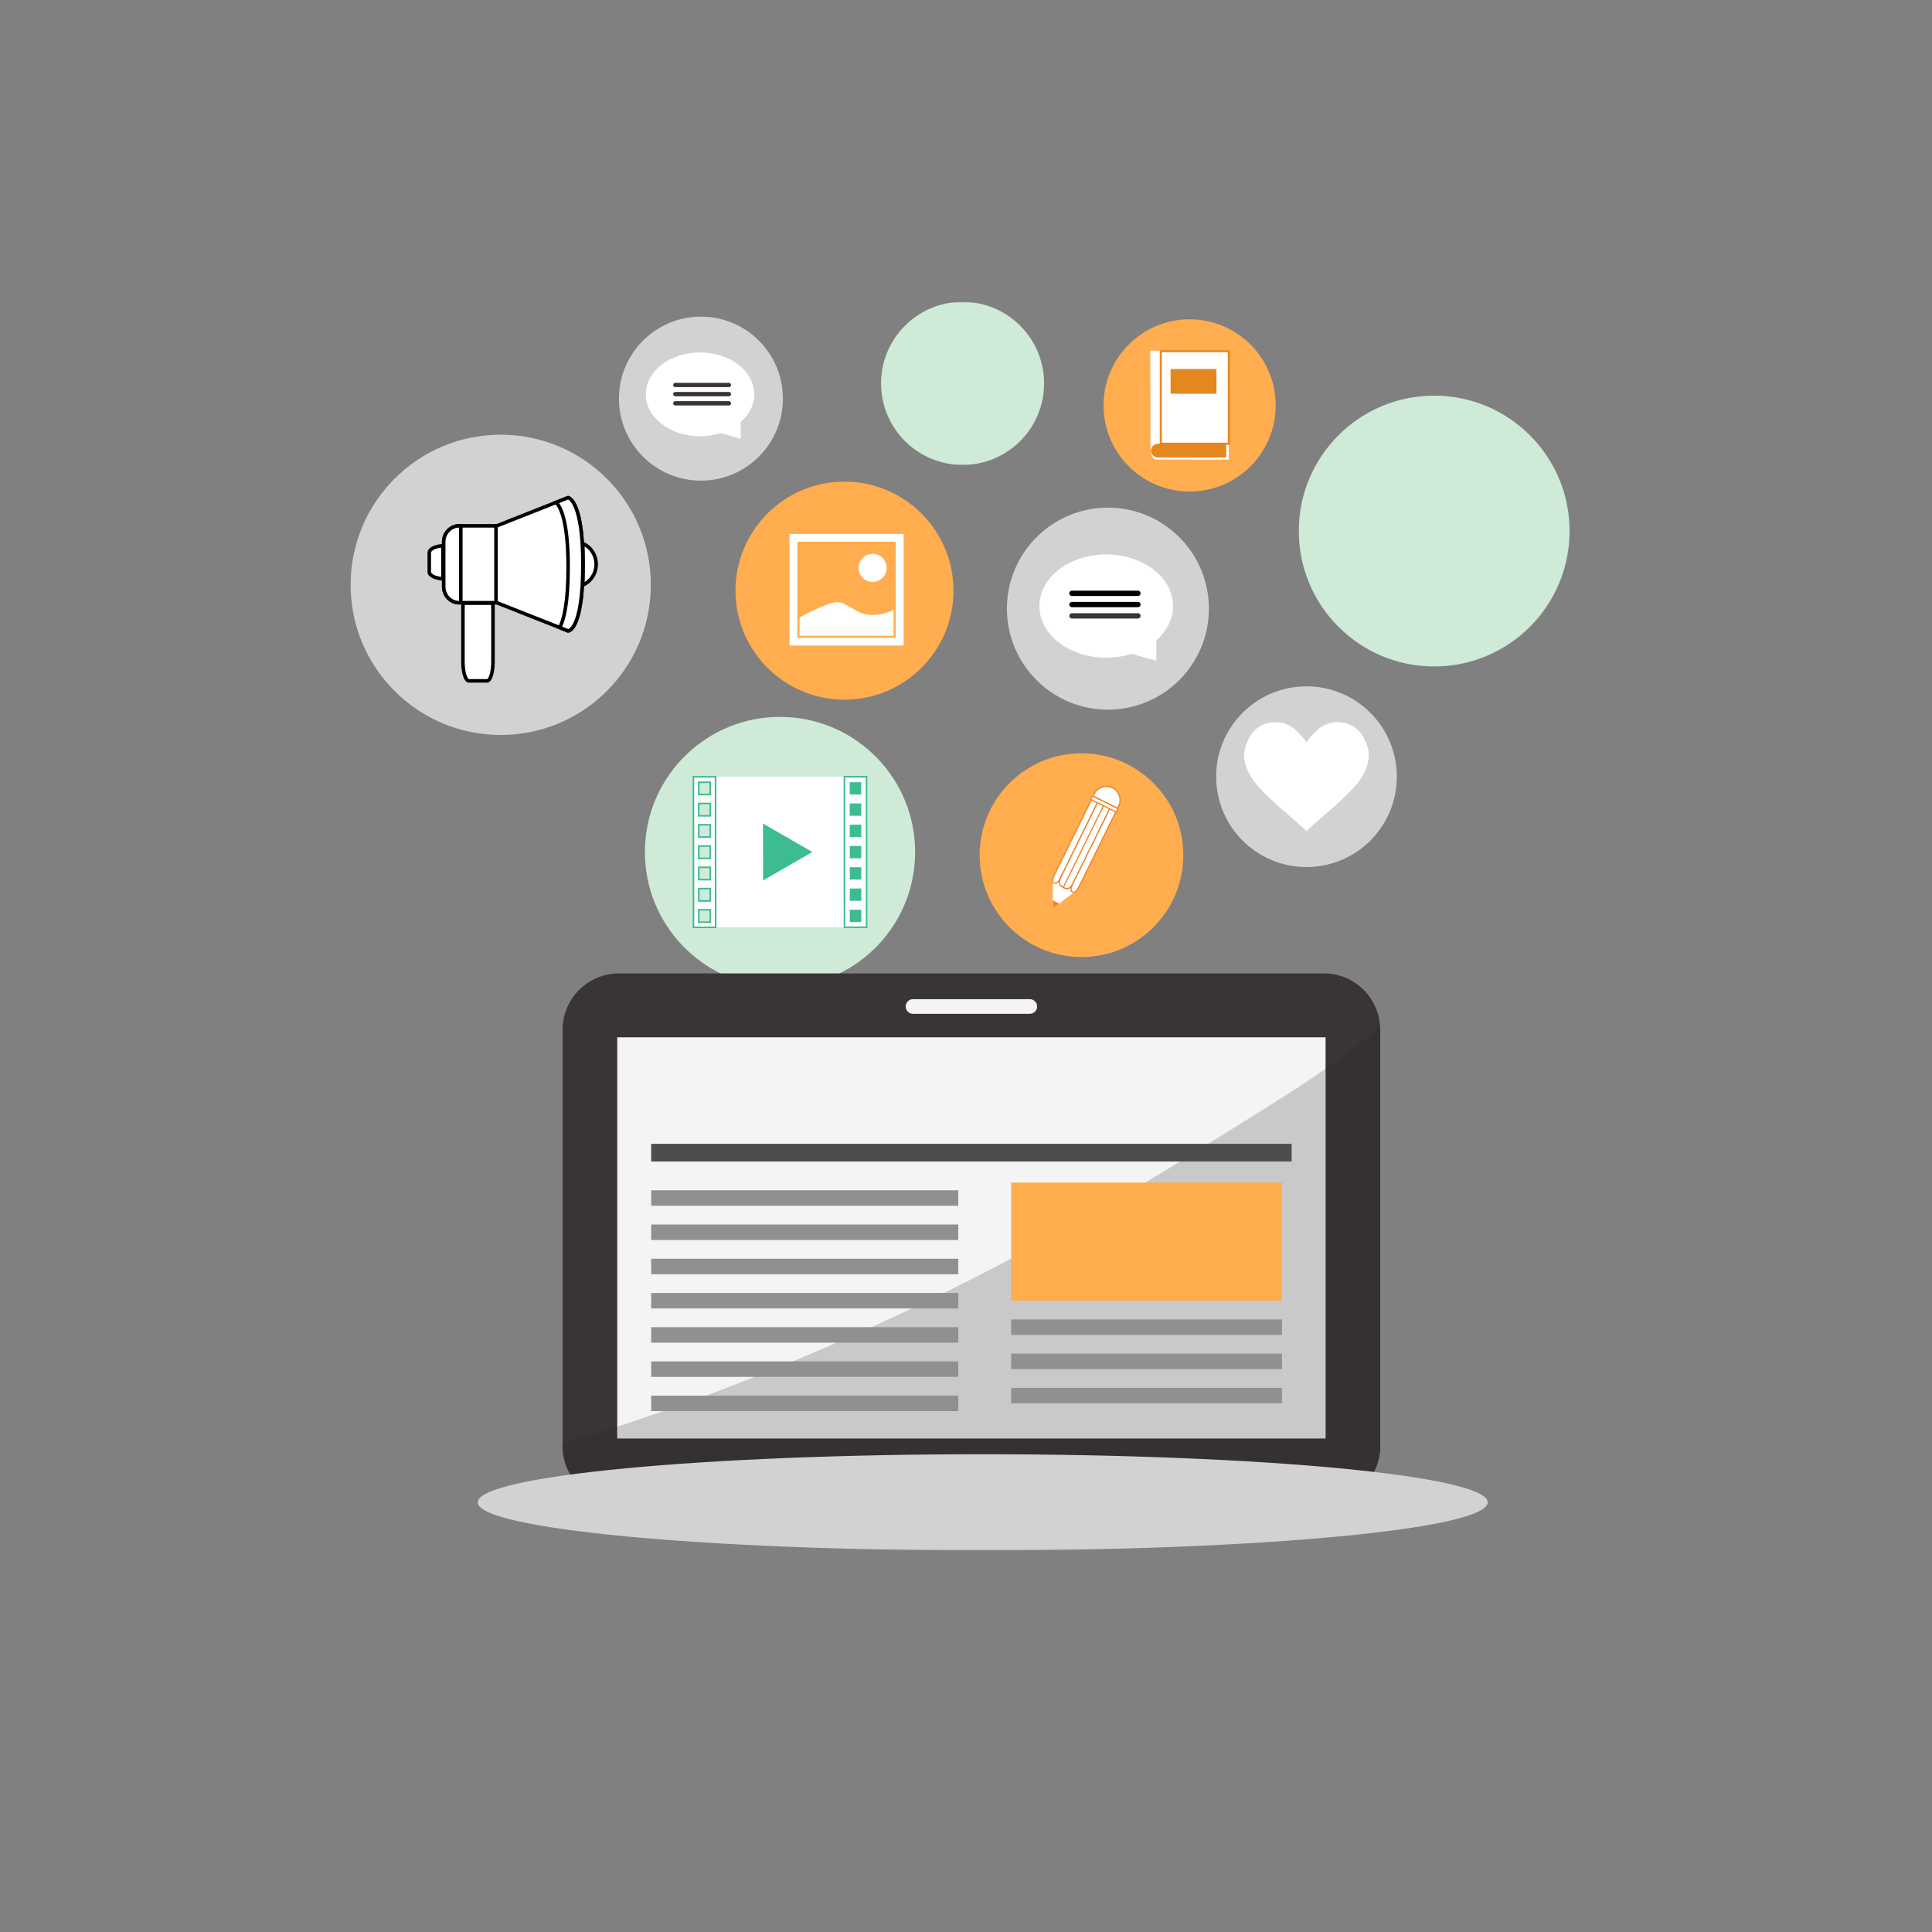 <?xml version="1.0" encoding="UTF-8" standalone="yes"?>
<svg width="1080" height="1080" viewBox="0 0 1080 1080" fill="none" xmlns="http://www.w3.org/2000/svg">
  <rect x="0" y="0" width="1080" height="1080" fill="#808080" stroke="none"/>
  <path d="M511.557 477.109C511.115 518.828 476.932 552.292 435.214 551.833C393.505 551.38 360.057 517.193 360.505 475.469C360.958 433.74 395.141 400.286 436.854 400.745C478.568 401.198 512.01 435.385 511.557 477.109Z" fill="#CFEBD8"/>
  <path d="M472.068 518.318L400.047 518.354L400.005 434.214L472.026 434.177L472.068 518.318Z" fill="white"/>
  <path d="M397.042 444.161H390.599L390.589 437.281L397.042 437.271V444.161ZM397.047 456.052H390.604L390.599 449.156H397.042L397.047 456.052ZM397.047 467.938H390.604V461.052L397.047 461.042V467.938ZM397.057 479.823L390.62 479.833L390.615 472.938H397.057V479.823ZM397.062 491.719H390.62V484.823H397.062V491.719ZM397.073 503.604H390.625V496.719L397.073 496.714V503.604ZM397.078 515.484L390.635 515.495L390.625 508.604L397.073 508.599L397.078 515.484ZM387.62 434.234L387.667 518.385L400.047 518.38L400.005 434.234H387.62Z" fill="white"/>
  <path d="M397.042 444.161V443.719H391.042L391.036 437.724L396.599 437.719V444.161H397.042H397.484V436.828L390.146 436.839L390.156 444.604H397.484V444.161H397.042ZM397.047 456.052V455.604H391.052L391.042 449.604H396.599V456.052H397.047L397.484 456.047L397.479 448.714H390.156L390.161 456.49H397.484V456.047L397.047 456.052ZM397.047 467.937V467.495H391.052V461.495H396.604V467.937H397.047H397.495V460.599L390.161 460.604V468.385H397.495V467.937H397.047ZM397.057 479.823V479.38H391.057V473.38H396.604L396.609 479.823H397.057H397.5V472.484L390.161 472.49L390.167 480.276L397.5 480.271V479.823H397.057ZM397.063 491.719V491.271H391.063V485.271H396.609L396.62 491.719H397.063H397.505L397.5 484.375H390.167L390.177 492.161H397.505V491.719H397.063ZM397.073 503.604V503.156H391.073V497.167L396.625 497.156V503.604H397.073H397.516V496.271L390.177 496.276L390.182 504.047H397.516V503.604H397.073ZM397.078 515.484V515.042L391.078 515.052V509.047L396.625 509.042L396.635 515.484H397.078H397.521L397.516 508.151L390.182 508.161L390.193 515.937L397.521 515.932V515.484H397.078ZM387.62 434.234L387.177 434.245L387.219 518.828L400.495 518.823L400.448 433.792L387.177 433.797V434.245L387.62 434.234V434.687L399.563 434.682L399.604 517.932L388.109 517.943L388.063 434.234H387.62Z" fill="#3DBC92"/>
  <path d="M484.443 518.333L472.068 518.344L472.026 434.198L484.406 434.193L484.443 518.333Z" fill="white"/>
  <path d="M484.443 518.333V517.891L472.51 517.896L472.469 434.646L483.964 434.635L484 518.333H484.443H484.891L484.844 433.75L471.573 433.755L471.625 518.786L484.891 518.776V518.333H484.443Z" fill="#3DBC92"/>
  <path d="M481.437 444.12H475L474.995 437.229H481.437V444.12Z" fill="#3DBC92"/>
  <path d="M481.443 456.005H475V449.115H481.443V456.005Z" fill="#3DBC92"/>
  <path d="M481.453 467.891L475.016 467.896L475.01 461.005H481.443L481.453 467.891Z" fill="#3DBC92"/>
  <path d="M481.458 479.781H475.016V472.901L481.458 472.891V479.781Z" fill="#3DBC92"/>
  <path d="M481.469 491.672H475.026V484.786H481.458L481.469 491.672Z" fill="#3DBC92"/>
  <path d="M481.474 503.557H475.031L475.026 496.677L481.469 496.667L481.474 503.557Z" fill="#3DBC92"/>
  <path d="M481.479 515.443L475.036 515.453L475.031 508.563L481.474 508.552L481.479 515.443Z" fill="#3DBC92"/>
  <path d="M426.552 476.292L426.542 460.38L440.318 468.333L454.099 476.276L440.323 484.24L426.557 492.198L426.552 476.292Z" fill="#3DBC92"/>
  <path d="M846.594 333.922C846.594 337.76 843.484 340.87 839.651 340.87H763.786C759.948 340.87 756.839 337.76 756.839 333.922V259.797C756.839 255.964 759.948 252.849 763.786 252.849H839.651C843.484 252.849 846.594 255.964 846.594 259.797V333.922Z" fill="white"/>
  <path d="M846.594 333.922H845.708C845.698 337.271 842.99 339.974 839.651 339.979H763.786C760.437 339.974 757.734 337.271 757.729 333.922V259.797C757.734 256.458 760.443 253.745 763.786 253.74H839.651C842.99 253.745 845.698 256.458 845.708 259.797V333.922H847.484V259.797C847.484 255.474 843.974 251.964 839.651 251.953H763.786C759.453 251.964 755.943 255.474 755.943 259.797V333.922C755.943 338.255 759.453 341.766 763.786 341.766H839.651C843.974 341.766 847.484 338.255 847.484 333.922H846.594Z" fill="#3DBC92"/>
  <path d="M836.635 274.078H766.797V260.948H836.635V274.078Z" fill="#3DBC92"/>
  <path d="M836.635 281.026H766.797V277.359H836.635V281.026Z" fill="#3DBC92"/>
  <path d="M799.771 290.203H766.797V287H799.771V290.203Z" fill="#3DBC92"/>
  <path d="M799.771 297.302H766.797V294.094H799.771V297.302Z" fill="#3DBC92"/>
  <path d="M799.771 304.396H766.797V301.188H799.771V304.396Z" fill="#3DBC92"/>
  <path d="M799.771 311.49H766.797V308.276H799.771V311.49Z" fill="#3DBC92"/>
  <path d="M799.771 318.583H766.797V315.37H799.771V318.583Z" fill="#3DBC92"/>
  <path d="M799.771 325.677H766.797V322.464H799.771V325.677Z" fill="#3DBC92"/>
  <path d="M799.771 332.771H766.797V329.557H799.771V332.771Z" fill="#3DBC92"/>
  <path d="M836.635 311.49H803.661V287H836.635V311.49Z" fill="#3DBC92"/>
  <path d="M836.635 318.583H803.661V315.37H836.635V318.583Z" fill="#3DBC92"/>
  <path d="M836.635 325.677H803.661V322.464H836.635V325.677Z" fill="#3DBC92"/>
  <path d="M836.635 332.771H803.661V329.557H836.635V332.771Z" fill="#3DBC92"/>
  <path d="M675.776 340.24C675.776 371.427 650.5 396.703 619.323 396.703C588.151 396.703 562.87 371.427 562.87 340.24C562.87 309.052 588.151 283.771 619.323 283.771C650.5 283.771 675.776 309.052 675.776 340.24Z" fill="#D3D2D2"/>
  <path d="M655.734 338.797C655.734 322.849 639.01 309.932 618.38 309.932C597.745 309.932 581.026 322.849 581.026 338.797C581.026 354.75 597.745 367.667 618.38 367.667C623.401 367.667 628.193 366.901 632.563 365.51L646.396 369.37V357.896C652.203 352.802 655.734 346.125 655.734 338.797Z" fill="white"/>
  <path d="M637.604 331.672C637.604 332.495 636.943 333.156 636.12 333.156H599.208C598.385 333.156 597.724 332.495 597.724 331.672C597.724 330.854 598.385 330.182 599.208 330.182H636.12C636.943 330.182 637.604 330.854 637.604 331.672Z" fill="black"/>
  <path d="M637.604 337.948C637.604 338.771 636.943 339.432 636.12 339.432H599.208C598.385 339.432 597.724 338.771 597.724 337.948C597.724 337.13 598.385 336.464 599.208 336.464H636.12C636.943 336.464 637.604 337.13 637.604 337.948Z" fill="black"/>
  <path d="M637.604 344.276C637.604 345.099 636.943 345.76 636.12 345.76H599.208C598.385 345.76 597.724 345.099 597.724 344.276C597.724 343.453 598.385 342.792 599.208 342.792H636.12C636.943 342.792 637.604 343.453 637.604 344.276Z" fill="#393536"/>
  <path d="M713.125 226.625C713.125 253.208 691.578 274.766 665 274.766C638.422 274.766 616.88 253.208 616.88 226.625C616.88 200.036 638.422 178.49 665 178.49C691.578 178.49 713.125 200.036 713.125 226.625Z" fill="#FFAD4E"/>
  <path d="M643.073 196.302L643.401 250.937C643.401 250.937 642.542 257.286 647.542 256.927L686.932 256.953L686.604 196.302H643.073Z" fill="white"/>
  <path d="M643.401 196.302H643.115V251.219H643.75L643.802 251.01C644.219 249.458 645.729 248.292 647.542 248.292L687.214 248.312V196.021H643.115V196.302H643.401V196.589H686.646V247.745L647.542 247.724C645.49 247.724 643.745 249.052 643.255 250.865L643.531 250.937V250.651H643.401V250.937H643.687V196.302H643.401Z" fill="white"/>
  <path d="M648.885 196.302V248.01C655.74 248.016 686.807 248.021 686.932 248.031V196.302H648.885Z" fill="white"/>
  <path d="M648.885 196.302H648.318V248.578H648.885C652.312 248.578 661.792 248.583 670.432 248.583C674.75 248.583 678.865 248.589 681.901 248.589C683.417 248.589 684.667 248.589 685.542 248.599C685.979 248.599 686.318 248.599 686.552 248.599H686.911L686.922 248.089L686.875 248.599H686.911L686.922 248.089L686.875 248.599L687.5 248.661V195.74H648.318V196.302H648.885V196.87H686.365V248.031H686.932L686.99 247.469H686.932C686.312 247.453 655.698 247.448 648.885 247.443V248.01H649.453V196.302H648.885Z" fill="#E5871F"/>
  <path d="M685.469 248.031L685.063 248.01H647.531C645.25 248.01 643.401 249.75 643.401 251.88C643.401 254.026 645.25 255.755 647.531 255.755H685.063L685.469 255.734V248.031Z" fill="#E5871F"/>
  <path d="M679.984 220.104H654.359V206.302H679.984V220.104Z" fill="#E5871F"/>
  <path d="M780.839 434.172C780.839 462.068 758.224 484.687 730.333 484.687C702.437 484.687 679.833 462.068 679.833 434.172C679.833 406.281 702.437 383.667 730.333 383.667C758.224 383.667 780.839 406.281 780.839 434.172Z" fill="#D3D2D2"/>
  <path d="M761.703 411.281C758.245 405.615 751.495 402.88 745.01 403.917C741.828 404.437 738.901 405.87 736.469 407.974C735.719 408.625 729.823 414.651 730.375 415.443L730.333 415.375L730.286 415.443C730.839 414.651 724.943 408.625 724.193 407.974C721.771 405.87 718.833 404.437 715.651 403.917C709.172 402.88 702.417 405.615 698.958 411.281C697.297 414.005 695.479 418.411 695.479 421.651C695.479 434.12 706.276 442.875 714.438 450.505C715.458 451.453 728.198 462.354 730.333 464.646C732.464 462.354 745.203 451.453 746.224 450.505C754.385 442.875 765.182 434.12 765.182 421.651C765.182 418.411 763.365 414.005 761.703 411.281Z" fill="white"/>
  <path d="M661.495 478.047C661.495 509.5 635.995 534.99 604.557 534.99C573.109 534.99 547.62 509.5 547.62 478.047C547.62 446.589 573.109 421.094 604.557 421.094C635.995 421.094 661.495 446.589 661.495 478.047Z" fill="#FFAD4E"/>
  <path d="M599.74 498.708L599.359 498.521C598.536 498.12 598.313 496.901 599.609 494.188H599.594C598.203 496.849 596.432 497.083 594.797 496.281L594.344 496.057L594.036 495.896C592.396 495.094 591.51 493.552 592.771 490.823L592.766 490.812H592.755C591.396 493.5 590.292 494.063 589.474 493.661L589.094 493.464C588.87 493.354 588.693 493.182 588.578 492.943V507.792L600.38 498.818C600.146 498.849 599.937 498.813 599.74 498.708Z" fill="white"/>
  <path d="M624.75 451.802L625.359 450.583C627.219 446.797 625.656 442.224 621.88 440.37C618.099 438.505 613.521 440.062 611.667 443.844L611.068 445.068L624.75 451.802Z" fill="white"/>
  <path d="M624.75 451.802L625.047 451.953L625.656 450.729C626.214 449.604 626.474 448.401 626.474 447.219C626.474 444.281 624.833 441.453 622.026 440.063C620.896 439.51 619.698 439.24 618.516 439.24C615.573 439.24 612.745 440.88 611.365 443.698L610.76 444.922L610.615 445.219L624.901 452.255L625.047 451.953L624.75 451.802L624.896 451.505L611.51 444.911L611.964 443.99C613.229 441.411 615.823 439.917 618.516 439.917C619.594 439.917 620.693 440.156 621.734 440.667C624.302 441.932 625.802 444.526 625.802 447.219C625.802 448.297 625.562 449.396 625.052 450.432L624.448 451.656L624.75 451.802Z" fill="#F28324"/>
  <path d="M588.609 503.333L588.599 507.802L592.177 505.089L588.609 503.333Z" fill="#F28324"/>
  <path d="M610.156 446.906L591.448 484.922L589.474 488.938L589.37 489.146C588.083 491.865 588.307 493.078 589.125 493.484L589.505 493.667C590.328 494.078 591.427 493.51 592.786 490.828L592.901 490.625L594.87 486.604L613.573 448.599L610.156 446.906Z" fill="white"/>
  <path d="M610.156 446.906L609.859 446.76L591.151 484.776L589.177 488.792L589.073 489L589.036 489.068V489.146H589.37L589.068 489.01C588.411 490.391 588.12 491.411 588.12 492.193C588.104 492.964 588.448 493.536 588.979 493.786L589.359 493.974C589.552 494.068 589.766 494.12 590 494.12C590.495 494.12 590.995 493.865 591.49 493.365C591.995 492.854 592.516 492.089 593.083 490.979L592.786 490.828L592.583 491.099H592.589L592.901 491.339L593.193 490.776L593.203 490.771L595.177 486.755L614.026 448.443L610.005 446.464L609.859 446.76L610.156 446.906L610.01 447.214L613.12 448.75L594.573 486.458L592.599 490.474L592.901 490.625L592.604 490.464L592.495 490.677L592.786 490.828L592.99 490.568V490.557L592.672 490.328L592.49 490.677C591.943 491.745 591.448 492.458 591.016 492.891C590.589 493.318 590.245 493.448 590 493.448L589.656 493.37L589.271 493.182C588.984 493.036 588.802 492.802 588.792 492.193C588.792 491.583 589.036 490.63 589.672 489.292L589.708 489.224L589.781 489.078L591.745 485.073L610.458 447.062L610.156 446.906Z" fill="#F28324"/>
  <path d="M613.573 448.599L594.87 486.604L592.901 490.625L592.786 490.828H592.792C591.536 493.568 592.432 495.109 594.068 495.917L594.833 496.292C596.469 497.099 598.234 496.865 599.63 494.193L599.635 494.198L599.74 493.99L601.714 489.974L620.417 451.969L613.573 448.599Z" fill="white"/>
  <path d="M613.573 448.599L613.276 448.453L594.573 486.458L592.599 490.474L592.901 490.625L592.604 490.464L592.495 490.677L592.297 491.052L592.714 491.156L592.792 490.828L592.495 490.688C592.068 491.62 591.87 492.432 591.865 493.151C591.854 494.635 592.75 495.656 593.922 496.219L594.677 496.594C595.24 496.865 595.823 497.031 596.422 497.031C597.708 497.042 598.953 496.224 599.927 494.354L599.63 494.193L599.396 494.432L599.734 494.771L600.047 494.135L602.01 490.12L620.87 451.818L613.422 448.146L613.276 448.453L613.573 448.599L613.427 448.896L619.974 452.12L601.417 489.833L599.443 493.839L599.339 494.052L599.635 494.198L599.88 493.958H599.87L599.552 493.641L599.339 494.042C598.401 495.797 597.401 496.365 596.422 496.365C595.948 496.37 595.464 496.234 594.979 495.99L594.214 495.62C593.188 495.094 592.547 494.359 592.542 493.151C592.531 492.563 592.698 491.833 593.099 490.974L593.276 490.604L592.875 490.51L592.786 490.828L593.083 490.979L593.193 490.776L593.203 490.771L595.177 486.755L613.87 448.745L613.573 448.599Z" fill="#F28324"/>
  <path d="M616.927 450.25L594.391 496.073L594.833 496.292C596.469 497.099 598.234 496.865 599.63 494.193L599.635 494.198L620.417 451.969L616.927 450.25Z" fill="white"/>
  <path d="M616.927 450.25L616.63 450.104L593.938 496.224L594.677 496.594C595.24 496.865 595.823 497.031 596.422 497.031C597.708 497.042 598.953 496.224 599.927 494.354L599.63 494.193L599.396 494.432L599.734 494.771L620.87 451.818L616.776 449.797L616.63 450.104L616.927 450.25L616.781 450.547L619.974 452.12L599.339 494.052L599.635 494.198L599.88 493.958H599.87L599.552 493.641L599.339 494.042C598.401 495.797 597.401 496.365 596.422 496.365C595.948 496.37 595.464 496.234 594.979 495.99L594.833 495.917L617.229 450.396L616.927 450.25Z" fill="#F28324"/>
  <path d="M620.417 451.969L601.714 489.974L599.74 493.99L599.635 494.198L599.646 494.208C598.349 496.917 598.573 498.13 599.391 498.542L599.771 498.724C600.594 499.13 601.698 498.563 603.057 495.88L603.167 495.672L605.135 491.656L623.839 453.651L620.417 451.969Z" fill="white"/>
  <path d="M620.417 451.969L620.12 451.823L601.417 489.833L599.443 493.839L599.339 494.052L599.245 494.245L599.375 494.411L599.646 494.208L599.339 494.063C598.677 495.448 598.385 496.464 598.385 497.245C598.37 498.016 598.714 498.594 599.245 498.849L599.625 499.021C599.818 499.115 600.036 499.172 600.266 499.172C600.76 499.172 601.26 498.922 601.766 498.417C602.266 497.906 602.792 497.141 603.359 496.036L603.057 495.88V496.219H603.266L603.469 495.823L605.443 491.813L624.292 453.5L620.266 451.516L620.12 451.823L620.417 451.969L620.271 452.266L623.396 453.802L604.833 491.51L602.865 495.526L602.76 495.729L603.057 495.88V495.547H602.849L602.76 495.729C602.214 496.802 601.719 497.516 601.292 497.943C600.859 498.375 600.521 498.505 600.266 498.505L599.922 498.422L599.917 498.417L599.536 498.24C599.25 498.089 599.068 497.854 599.057 497.245C599.057 496.641 599.302 495.688 599.943 494.344L600.031 494.156L600.047 494.135L602.01 490.12L620.724 452.115L620.417 451.969Z" fill="#F28324"/>
  <path d="M624.573 453.016C624.302 453.557 623.677 453.792 623.161 453.536L610.531 447.318C610.01 447.063 609.818 446.422 610.078 445.88C610.339 445.344 610.974 445.109 611.49 445.365L624.12 451.583C624.63 451.833 624.844 452.479 624.573 453.016Z" fill="white"/>
  <path d="M624.573 453.016L624.276 452.87C624.135 453.151 623.87 453.302 623.599 453.302L623.307 453.234L610.677 447.016C610.432 446.901 610.297 446.651 610.292 446.375L610.37 446.026H610.375C610.505 445.75 610.776 445.589 611.047 445.599L611.344 445.661L623.974 451.88C624.208 452 624.354 452.245 624.354 452.521L624.276 452.87L624.87 453.161C624.974 452.958 625.026 452.734 625.026 452.521C625.026 452.01 624.755 451.516 624.266 451.276L611.635 445.057C611.448 444.969 611.245 444.922 611.047 444.922C610.521 444.927 610.021 445.224 609.771 445.729C609.672 445.932 609.62 446.156 609.62 446.375C609.62 446.885 609.896 447.375 610.375 447.615L623.01 453.833C623.198 453.927 623.401 453.974 623.599 453.974C624.13 453.974 624.625 453.672 624.87 453.161L624.573 453.016Z" fill="#F28324"/>
  <path d="M533 330.182C533 363.844 505.719 391.13 472.068 391.13C438.417 391.13 411.135 363.844 411.135 330.182C411.135 296.526 438.417 269.234 472.068 269.234C505.719 269.234 533 296.526 533 330.182Z" fill="#FFAD4E"/>
  <path d="M501.052 356.854H445.411V302.469H501.052V356.854ZM441.688 298.833V360.495H504.781V298.833H441.688Z" fill="white"/>
  <path d="M501.052 356.854V356.49H445.771V302.823H500.693V356.854H501.052H501.406V302.109H445.057V357.208H501.406V356.854H501.052ZM441.688 298.833H441.328V360.849H505.135V298.469H441.328V298.833H441.688V299.188H504.422V360.13H442.042V298.833H441.688Z" fill="white"/>
  <path d="M446.943 345.203C446.943 345.203 452.781 341.776 461.25 338.354C469.714 334.932 470.354 336.802 479.521 341.776C488.688 346.76 499.521 340.906 499.521 340.906V355.417H446.943V345.203Z" fill="white"/>
  <path d="M495.286 317.437C495.286 321.583 491.927 324.943 487.792 324.943C483.651 324.943 480.297 321.583 480.297 317.437C480.297 313.302 483.651 309.948 487.792 309.948C491.927 309.948 495.286 313.302 495.286 317.437Z" fill="white"/>
  <path d="M495.286 317.438H494.927C494.927 319.411 494.13 321.198 492.839 322.484C491.542 323.781 489.766 324.578 487.792 324.578C485.823 324.578 484.036 323.781 482.74 322.484C481.453 321.198 480.651 319.411 480.651 317.438C480.651 315.469 481.453 313.682 482.74 312.391C484.036 311.099 485.823 310.302 487.792 310.302C489.766 310.302 491.542 311.099 492.839 312.391C494.13 313.682 494.927 315.469 494.927 317.438H495.641C495.641 313.099 492.125 309.583 487.792 309.583C483.453 309.583 479.938 313.099 479.938 317.438C479.938 321.781 483.453 325.297 487.792 325.297C492.125 325.297 495.641 321.781 495.641 317.438H495.286Z" fill="white"/>
  <path d="M363.818 326.932C363.818 373.286 326.25 410.854 279.906 410.854C233.568 410.854 196 373.286 196 326.932C196 280.573 233.568 243 279.906 243C326.25 243 363.818 280.573 363.818 326.932Z" fill="#D3D2D2"/>
  <path d="M247.599 305.073C243.297 305.307 239.964 306.937 239.964 308.927V319.698C239.964 321.677 243.297 323.318 247.599 323.542V305.073Z" fill="white"/>
  <path d="M247.599 305.073L247.552 304.083C245.286 304.214 243.26 304.698 241.724 305.458C240.958 305.844 240.307 306.307 239.812 306.875C239.318 307.432 238.974 308.146 238.979 308.927V319.698C238.974 320.474 239.318 321.193 239.812 321.75C240.552 322.594 241.646 323.214 242.969 323.682C244.286 324.141 245.854 324.437 247.552 324.531L248.589 324.583V304.031L247.552 304.083L247.599 305.073H246.62V323.542H247.599L247.651 322.557C245.615 322.448 243.812 322 242.615 321.396C242.01 321.094 241.557 320.76 241.297 320.453C241.031 320.141 240.953 319.906 240.953 319.698V308.927C240.953 308.714 241.031 308.474 241.297 308.167C241.687 307.708 242.51 307.188 243.62 306.802C244.734 306.411 246.125 306.146 247.661 306.057L247.599 305.073Z" fill="black"/>
  <path d="M325.844 303.875V327C330.193 325.115 333.25 320.651 333.25 315.438C333.25 310.224 330.193 305.75 325.844 303.875Z" fill="white"/>
  <path d="M325.844 303.875H324.865V328.5L326.24 327.906C330.958 325.865 334.24 321.047 334.24 315.438C334.24 309.828 330.958 305 326.24 302.964L324.865 302.365V303.875H325.844L325.453 304.776C329.432 306.495 332.266 310.609 332.266 315.438C332.266 320.266 329.432 324.375 325.453 326.094L325.844 327H326.833V303.875H325.844Z" fill="black"/>
  <path d="M258.943 337.151C258.844 338.182 258.781 339.281 258.781 340.422V369.969C258.781 375.844 260.276 380.609 262.109 380.609H272.26C274.104 380.609 275.594 375.844 275.594 369.969V340.422C275.594 339.281 275.531 338.182 275.427 337.151H258.943Z" fill="white"/>
  <path d="M258.943 337.151L257.964 337.057C257.859 338.115 257.792 339.245 257.792 340.422V369.969C257.792 372.99 258.172 375.729 258.812 377.781C259.141 378.818 259.526 379.682 260.021 380.359C260.271 380.698 260.552 380.984 260.896 381.219C261.24 381.448 261.661 381.599 262.109 381.599H272.26C272.714 381.599 273.135 381.448 273.474 381.219C274.073 380.818 274.495 380.229 274.865 379.516C275.943 377.396 276.568 373.943 276.578 369.969V340.422C276.578 339.245 276.521 338.115 276.411 337.057L276.323 336.161H258.047L257.964 337.057L258.943 337.151V338.135H275.427V337.151L274.443 337.25C274.547 338.245 274.604 339.318 274.604 340.422V369.969C274.604 372.818 274.234 375.406 273.672 377.198C273.396 378.089 273.062 378.786 272.76 379.182C272.615 379.385 272.479 379.51 272.391 379.568L272.26 379.62H262.109L261.979 379.568C261.828 379.474 261.526 379.151 261.266 378.615C260.422 377.005 259.76 373.703 259.766 369.969V340.422C259.766 339.318 259.823 338.245 259.927 337.25L258.943 337.151Z" fill="black"/>
  <path d="M317.583 278.188L277.708 293.938H277.089V336.927H277.708L317.583 352.677C317.583 352.677 325.839 352.672 325.839 315.438C325.839 279.417 317.583 278.188 317.583 278.188Z" fill="white"/>
  <path d="M317.583 278.188L317.219 277.271L277.516 292.958H276.104V337.911H277.516L317.391 353.672H317.583C317.771 353.672 318.521 353.599 319.469 352.885C320.885 351.813 322.693 349.411 324.177 343.839C325.661 338.255 326.823 329.458 326.823 315.438C326.823 297.354 324.76 287.932 322.615 282.922C321.542 280.417 320.437 279.005 319.526 278.203C318.615 277.401 317.901 277.234 317.729 277.214L317.464 277.177L317.219 277.271L317.583 278.188L317.437 279.161L317.531 278.557L317.391 279.156L317.437 279.161L317.531 278.557L317.391 279.156H317.401C317.479 279.193 319.292 279.724 321.172 284.604C323.026 289.469 324.854 298.609 324.849 315.438C324.854 333.979 322.781 343.193 320.807 347.62C319.823 349.839 318.885 350.854 318.281 351.302C317.974 351.536 317.755 351.625 317.63 351.667L317.531 351.688L317.583 352.052V351.688H317.531L317.583 352.052V351.688V352.677L317.948 351.76L277.896 335.938H277.089V336.927H278.078V293.938H277.089V294.927H277.896L317.948 279.104L317.583 278.188Z" fill="black"/>
  <path d="M317.583 278.188L310.885 280.839C313.271 283.198 317.589 291.047 317.589 317.083C317.589 337.396 315.135 346.63 312.901 350.828L317.583 352.677C317.583 352.677 325.839 352.672 325.839 315.438C325.839 279.417 317.583 278.188 317.583 278.188Z" fill="white"/>
  <path d="M317.583 278.188L317.219 277.271L309.115 280.479L310.193 281.547C311.203 282.542 312.828 284.917 314.172 290.318C315.521 295.714 316.599 304.12 316.599 317.083C316.604 337.313 314.13 346.432 312.031 350.365L311.51 351.339L317.391 353.672H317.583C317.771 353.672 318.521 353.599 319.469 352.885C320.885 351.813 322.693 349.411 324.177 343.839C325.661 338.255 326.823 329.458 326.823 315.438C326.823 297.354 324.76 287.932 322.615 282.922C321.542 280.417 320.437 279.005 319.526 278.203C318.615 277.401 317.901 277.234 317.729 277.214L317.464 277.177L317.219 277.271L317.583 278.188L317.437 279.161L317.531 278.557L317.391 279.156L317.437 279.161L317.531 278.557L317.391 279.156H317.401C317.479 279.193 319.292 279.724 321.172 284.604C323.026 289.469 324.854 298.609 324.849 315.438C324.854 333.979 322.781 343.193 320.807 347.62C319.823 349.839 318.885 350.854 318.281 351.302C317.974 351.536 317.755 351.625 317.63 351.667L317.531 351.688L317.583 352.052V351.688H317.531L317.583 352.052V351.688V352.677L317.948 351.76L313.266 349.906L312.901 350.828L313.776 351.286C316.13 346.823 318.562 337.474 318.573 317.083C318.573 304.01 317.495 295.464 316.089 289.839C314.682 284.224 312.953 281.5 311.573 280.141L310.885 280.839L311.245 281.755L317.948 279.104L317.583 278.188Z" fill="black"/>
  <path d="M277.276 293.938H256.703C251.911 293.938 248.031 297.974 248.031 302.948V327.927C248.031 332.901 251.911 336.927 256.703 336.927H277.276V293.938Z" fill="white"/>
  <path d="M277.276 293.938V292.958H256.703C254.021 292.958 251.599 294.083 249.859 295.891C248.12 297.703 247.042 300.193 247.042 302.948V327.927C247.042 330.672 248.12 333.172 249.859 334.974C251.599 336.781 254.021 337.911 256.703 337.911H278.26V292.958H277.276V293.938H276.286V335.938H256.703C254.583 335.938 252.677 335.057 251.276 333.609C249.885 332.156 249.021 330.156 249.021 327.927V302.948C249.021 300.719 249.885 298.719 251.276 297.266C252.677 295.818 254.583 294.927 256.703 294.927H277.276V293.938Z" fill="black"/>
  <path d="M257.599 293.938H256.703C251.911 293.938 248.031 297.974 248.031 302.948V327.927C248.031 332.901 251.911 336.927 256.703 336.927H257.599V293.938Z" fill="white"/>
  <path d="M257.599 293.938V292.958H256.703C254.021 292.958 251.599 294.083 249.859 295.891C248.12 297.703 247.042 300.193 247.042 302.948V327.927C247.042 330.672 248.12 333.172 249.859 334.974C251.599 336.781 254.021 337.911 256.703 337.911H258.589V292.958H257.599V293.938H256.615V336.927H257.599V335.938H256.703C254.583 335.938 252.677 335.057 251.276 333.609C249.885 332.156 249.021 330.156 249.021 327.927V302.948C249.021 300.719 249.885 298.719 251.276 297.266C252.677 295.818 254.583 294.927 256.703 294.927H257.599V293.938Z" fill="black"/>
  <path d="M565.057 231.323H511.115V197.302H565.057V231.323Z" fill="white"/>
  <path d="M565.057 231.323V230.792H511.651V197.839H564.516V231.323H565.057H565.589V196.771H510.583V231.865H565.589V231.323H565.057Z" fill="#3DBC92"/>
  <path d="M565.057 231.323L538.089 214.318L565.057 197.302V231.323Z" fill="white"/>
  <path d="M565.057 231.323L565.339 230.875L539.094 214.318L564.516 198.276V231.323H565.057H565.589V196.323L537.083 214.318L565.589 232.302V231.323H565.057Z" fill="#3DBC92"/>
  <path d="M511.115 231.323L538.089 214.318L511.115 197.302V231.323Z" fill="white"/>
  <path d="M511.115 231.323L511.396 231.781L539.094 214.318L510.583 196.333V232.302L511.396 231.781L511.115 231.323H511.651V198.276L537.083 214.318L510.828 230.875L511.115 231.323Z" fill="#3DBC92"/>
  <path d="M511.115 197.302H565.057L538.089 214.318L511.115 197.302Z" fill="white"/>
  <path d="M511.115 197.302V197.839H563.198L538.089 213.687L511.396 196.849L511.115 197.302L510.828 197.76L538.089 214.953L566.906 196.771H509.266L510.828 197.76L511.115 197.302Z" fill="#3DBC92"/>
  <path d="M437.656 222.844C437.656 248.156 417.141 268.677 391.833 268.677C366.521 268.677 346 248.156 346 222.844C346 197.526 366.521 177 391.833 177C417.141 177 437.656 197.526 437.656 222.844Z" fill="#D3D2D2"/>
  <path d="M421.646 220.443C421.646 207.495 408.073 197 391.323 197C374.578 197 361 207.495 361 220.443C361 233.38 374.578 243.88 391.323 243.88C395.401 243.88 399.286 243.255 402.833 242.13L414.068 245.26V235.938C418.781 231.807 421.646 226.385 421.646 220.443Z" fill="white"/>
  <path d="M408.677 215.214C408.677 215.88 408.135 216.417 407.469 216.417H377.5C376.839 216.417 376.297 215.88 376.297 215.214C376.297 214.547 376.839 214.005 377.5 214.005H407.469C408.135 214.005 408.677 214.547 408.677 215.214Z" fill="#393536"/>
  <path d="M408.677 220.307C408.677 220.974 408.135 221.516 407.469 221.516H377.5C376.839 221.516 376.297 220.974 376.297 220.307C376.297 219.641 376.839 219.099 377.5 219.099H407.469C408.135 219.099 408.677 219.641 408.677 220.307Z" fill="#393536"/>
  <path d="M408.677 225.448C408.677 226.109 408.135 226.656 407.469 226.656H377.5C376.839 226.656 376.297 226.109 376.297 225.448C376.297 224.776 376.839 224.24 377.5 224.24H407.469C408.135 224.24 408.677 224.776 408.677 225.448Z" fill="#393536"/>
  <path d="M771.536 808.323C771.536 825.719 757.438 839.818 740.052 839.818H345.99C328.589 839.818 314.495 825.719 314.495 808.323V575.641C314.495 558.245 328.589 544.146 345.99 544.146H740.052C757.438 544.146 771.536 558.245 771.536 575.641V808.323Z" fill="#393536"/>
  <path d="M345.036 804.099H740.995V579.865H345.036V804.099Z" fill="#F4F4F4"/>
  <path d="M579.76 562.635C579.76 564.891 577.927 566.724 575.672 566.724H510.37C508.115 566.724 506.281 564.891 506.281 562.635C506.281 560.375 508.115 558.542 510.37 558.542H575.672C577.927 558.542 579.76 560.375 579.76 562.635Z" fill="#F4F4F4"/>
  <path d="M740.052 839.818H345.99C328.589 839.818 314.495 825.719 314.495 808.323V806.625C324.724 803.781 334.901 800.729 345.036 797.479V804.099H740.995V597.479C751.578 590.047 761.88 582.135 771.438 573.542C771.479 574.234 771.536 574.932 771.536 575.641V808.323C771.536 825.719 757.438 839.818 740.052 839.818Z" fill="#353132"/>
  <path d="M740.995 804.099H345.036V797.479C358.464 793.188 371.812 788.573 385.109 783.703C464.604 754.578 541.177 718.755 614.448 676.396C646.13 658.073 676.984 638.38 708.047 619.036C719.01 612.203 730.156 605.089 740.995 597.479V804.099Z" fill="#CAC9CA"/>
  <path d="M722.031 649.281H364.01V639.391H722.031V649.281Z" fill="#4F4C4C"/>
  <path d="M535.687 674.042H364.01V665.391H535.687V674.042Z" fill="#918F8F"/>
  <path d="M535.687 693.167H364.01V684.516H535.687V693.167Z" fill="#918F8F"/>
  <path d="M535.687 712.297H364.01V703.646H535.687V712.297Z" fill="#918F8F"/>
  <path d="M535.687 731.427H364.01V722.776H535.687V731.427Z" fill="#918F8F"/>
  <path d="M535.687 750.557H364.01V741.906H535.687V750.557Z" fill="#918F8F"/>
  <path d="M535.687 769.688H364.01V761.036H535.687V769.688Z" fill="#918F8F"/>
  <path d="M535.687 788.823H364.01V780.161H535.687V788.823Z" fill="#918F8F"/>
  <path d="M716.62 727.099H565.25V661.062H716.62V727.099Z" fill="#FFAD4E"/>
  <path d="M716.62 746.224H565.25V737.583H716.62V746.224Z" fill="#918F8F"/>
  <path d="M716.62 765.365H565.25V756.703H716.62V765.365Z" fill="#918F8F"/>
  <path d="M716.62 784.49H565.25V775.833H716.62V784.49Z" fill="#918F8F"/>
  <mask id="mask0_4_214" style="mask-type:luminance" maskUnits="userSpaceOnUse" x="725" y="220" width="154" height="154">
    <path d="M725.333 220H878.042V373.333H725.333V220Z" fill="white"/>
  </mask>
  <mask id="mask1_4_214" style="mask-type:luminance" maskUnits="userSpaceOnUse" x="492" y="168" width="92" height="92">
    <path d="M492 168.729H584V260H492V168.729Z" fill="white"/>
  </mask>
  <mask id="mask2_4_214" style="mask-type:luminance" maskUnits="userSpaceOnUse" x="266" y="812" width="566" height="55">
    <path d="M266.667 812H832V866.729H266.667V812Z" fill="white"/>
  </mask>
  <g mask="url(#mask0_4_214)">
    <path d="M877.391 296.859C877.391 338.667 843.516 372.552 801.719 372.552C759.917 372.552 726.042 338.667 726.042 296.859C726.042 255.057 759.917 221.167 801.719 221.167C843.516 221.167 877.391 255.057 877.391 296.859Z" fill="#CFEBD8"/>
  </g>
  <g mask="url(#mask1_4_214)">
    <path d="M583.656 214.318C583.656 239.49 563.25 259.896 538.089 259.896C512.917 259.896 492.521 239.49 492.521 214.318C492.521 189.146 512.917 168.729 538.089 168.729C563.25 168.729 583.656 189.146 583.656 214.318Z" fill="#CFEBD8"/>
  </g>
  <g mask="url(#mask2_4_214)">
    <path d="M831.63 839.818C831.63 854.677 705.234 866.714 549.328 866.714C393.417 866.714 267.026 854.677 267.026 839.818C267.026 824.964 393.417 812.927 549.328 812.927C705.234 812.927 831.63 824.964 831.63 839.818Z" fill="#D3D2D2"/>
  </g>
</svg>
